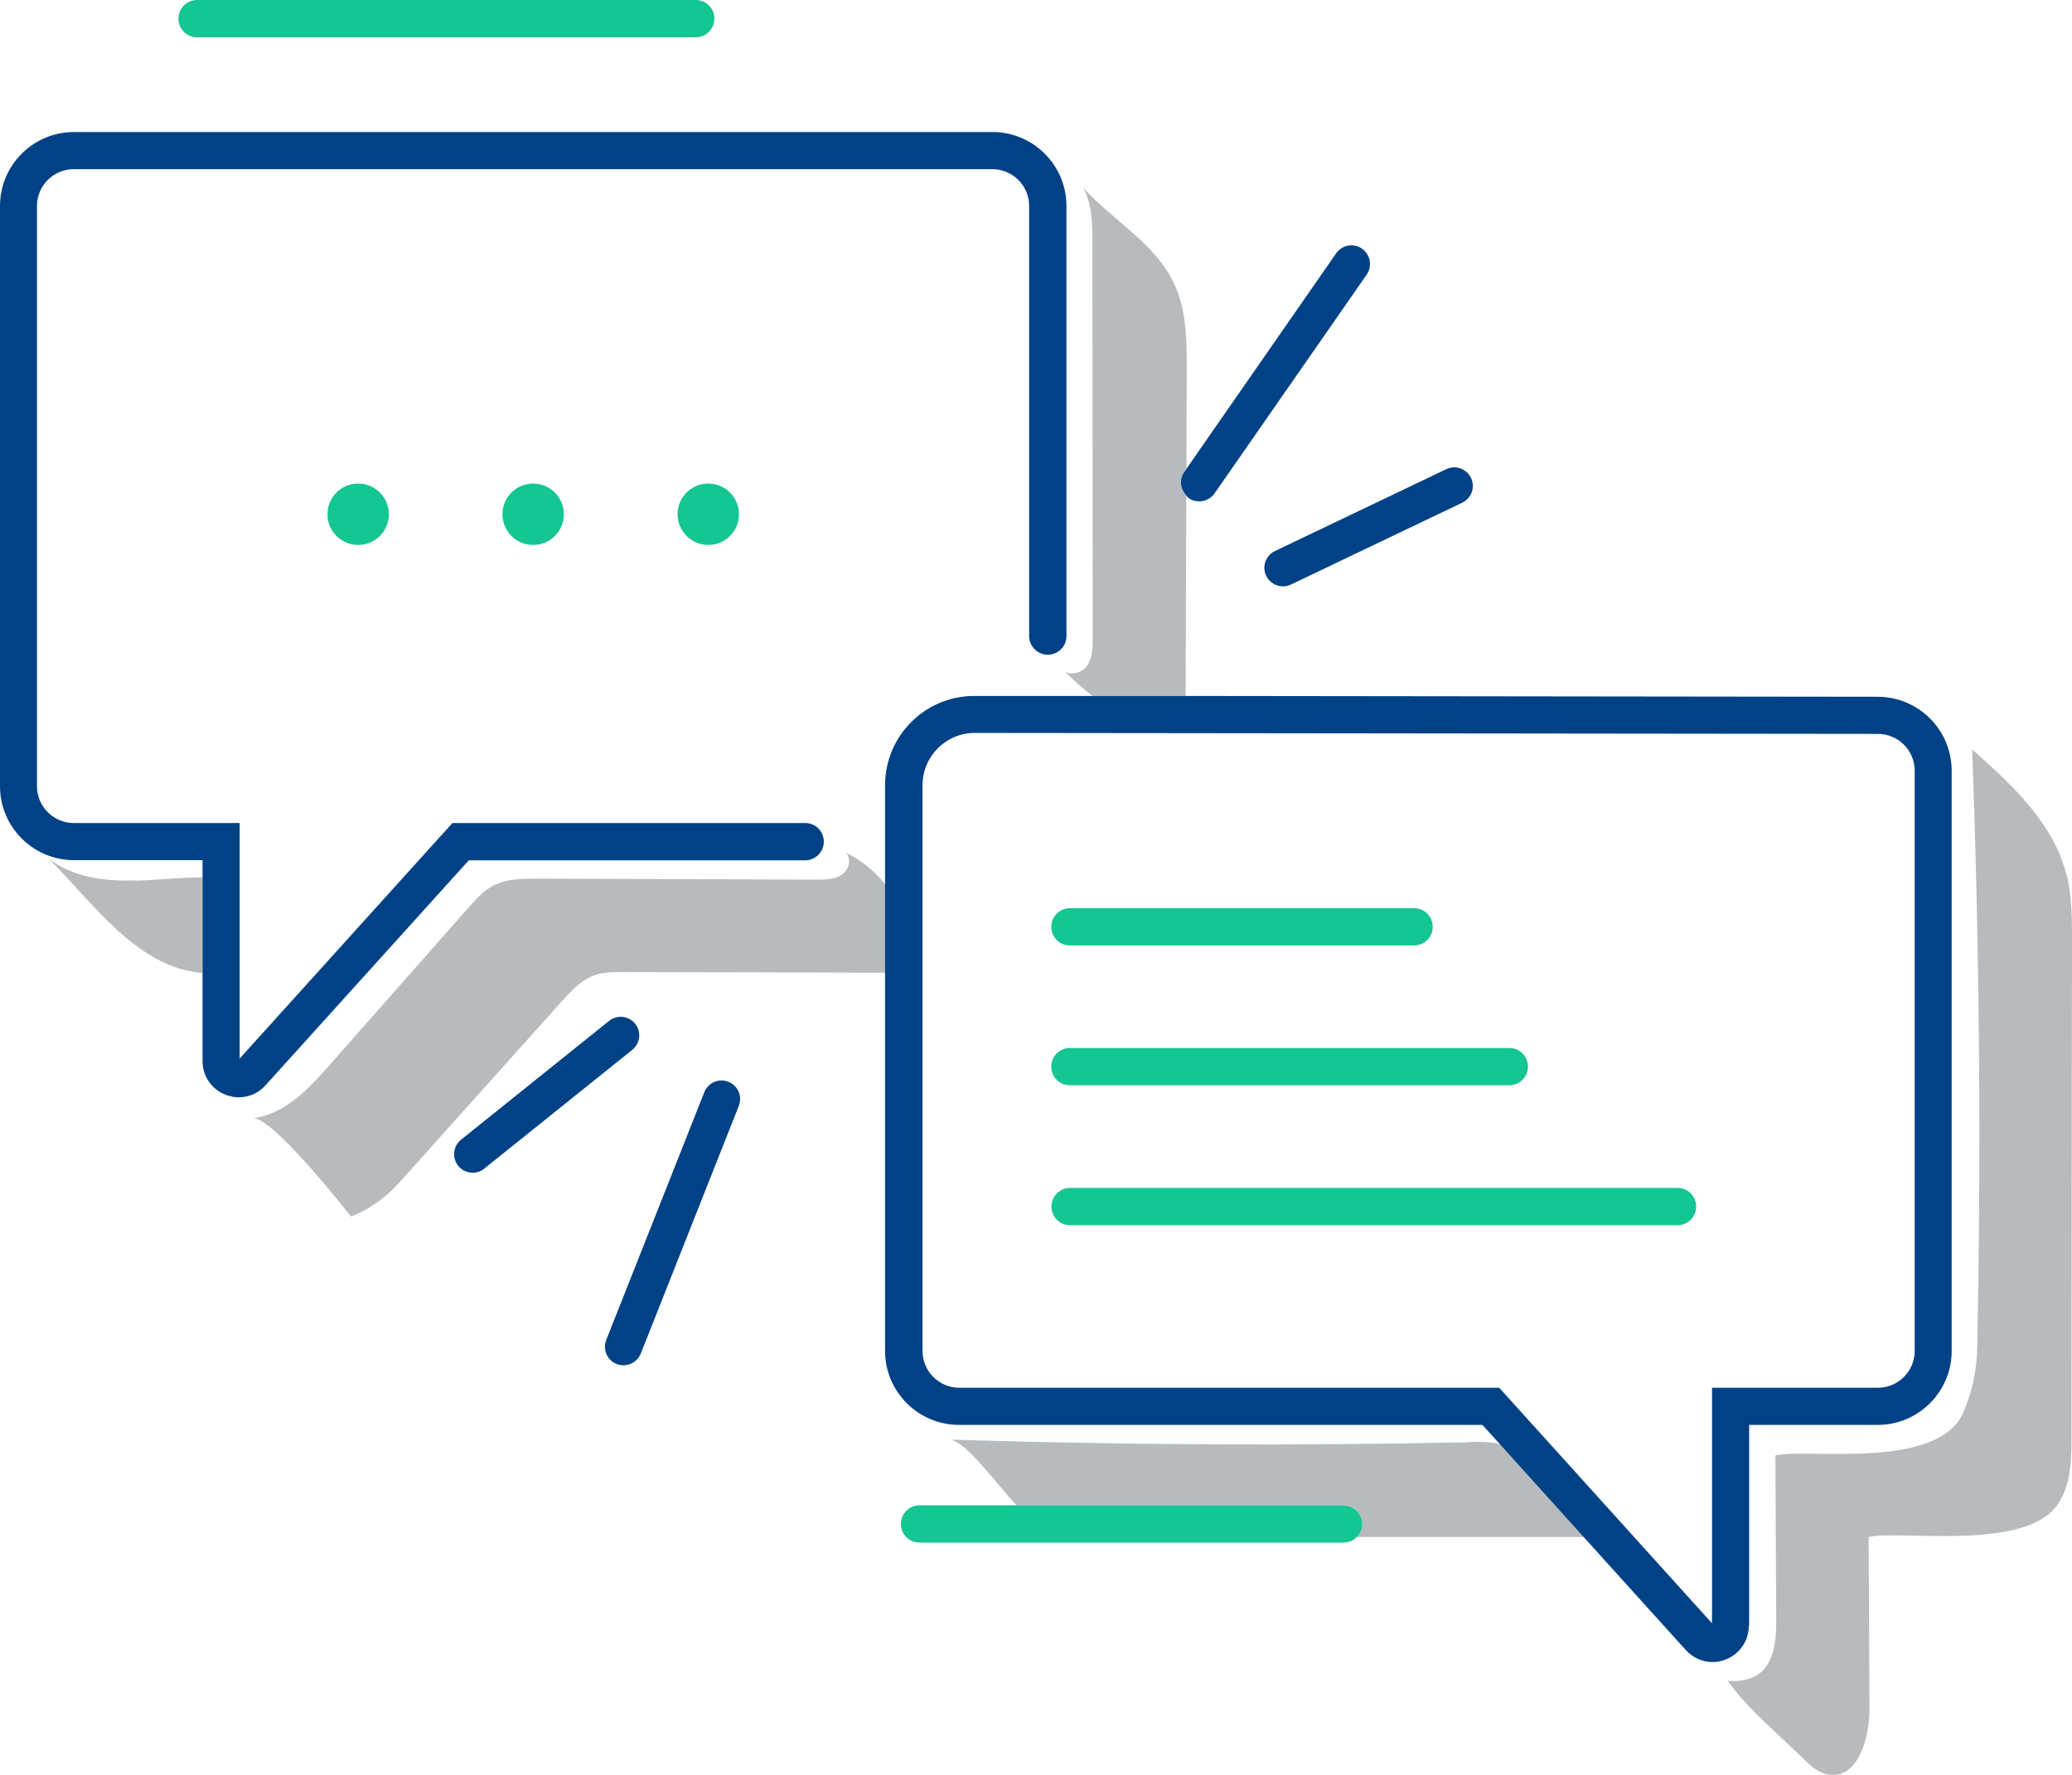 <?xml version="1.0" encoding="UTF-8"?><svg id="Layer_1" xmlns="http://www.w3.org/2000/svg" viewBox="0 0 125.53 107.55"><defs><style>.cls-1{fill:#014286;}.cls-2{fill:#b7bbbe;}.cls-3{fill:#14c691;}</style></defs><path class="cls-2" d="m71.88,30.04c-.38-.38-.47-.97-.15-1.43l.15-.22c0-1.97.01-3.94.02-5.9,0-1.81,0-3.69-.78-5.33-1.14-2.41-3.68-3.79-5.48-5.77.35.65.48,1.45.52,2.24.02.3.02.59.02.88,0,8.05.02,16.1.02,24.15,0,.6-.01,1.24-.37,1.72-.3.4-.94.56-1.33.3.65.64,1.19,1.13,1.7,1.49h5.63c.01-4.04.03-8.09.04-12.13h.01Z"/><path class="cls-2" d="m51.19,51.63c.42.31.27,1.04-.16,1.35s-.99.32-1.52.32c-5.65-.02-11.3-.04-16.95-.06-.91,0-1.86,0-2.67.42-.61.32-1.08.85-1.53,1.36-2.79,3.16-5.58,6.33-8.37,9.49-1.28,1.46-2.74,3.01-4.67,3.25,1.2-.13,5.94,5.95,5.94,5.95,0,0,1.53-.49,2.93-2.05l9.84-10.98c.57-.63,1.17-1.29,1.97-1.58.56-.2,1.18-.2,1.78-.2,5.29.01,10.57.02,15.86.04v-5.35c-.66-.82-1.49-1.5-2.45-1.94v-.02Z"/><path class="cls-2" d="m89.1,87.39c-10.53.22-21.07.17-31.6-.16.98,0,2.98,2.85,4.09,3.98h19.81c.62,0,1.13.5,1.13,1.13,0,.31-.13.59-.33.79h13.77l-5.06-5.61c-.57-.16-1.2-.16-1.81-.15v.02Z"/><path class="cls-2" d="m125.19,52.98c-.24-.95-.64-1.82-1.15-2.64-1.16-1.87-2.89-3.45-4.56-4.93.45,12.08.55,24.17.31,36.25-.03,1.35-.3,2.65-.83,3.89-1.52,3.58-9.44,2.19-11.4,2.64.02,3.49.03,6.27.05,9.76,0,1.04-.01,2.16-.6,3.02-.51.74-1.5.97-2.34.87,1.19,1.7,3,3.17,4.5,4.65.46.46.97.94,1.62,1.04,1.77.27,2.48-2.2,2.47-3.98-.02-3.47-.03-6.95-.05-10.42,1.98-.43,9.51.9,11.47-1.99.8-1.18.82-2.72.82-4.15,0-10,.02-19.99.03-29.99,0-1.35,0-2.72-.33-4.02h-.01Z"/><path class="cls-2" d="m8.25,53.35c-1.88.06-3.88-.18-5.34-1.36,2.75,2.72,5.36,6.64,9.36,6.97v-5.79c-1.33-.01-2.68.15-4.02.19h0Z"/><path class="cls-1" d="m28.41,52.13h20.37c.62,0,1.13-.5,1.13-1.13s-.5-1.13-1.13-1.13h-21.37l-12.89,14.27v-14.27H4.47c-1.23,0-2.23-1-2.23-2.23V12.48c0-1.23,1-2.23,2.23-2.23h55.65c1.23,0,2.23,1,2.23,2.23v26.06c0,.62.5,1.13,1.13,1.13s1.13-.5,1.13-1.13V12.48c0-2.47-2.01-4.48-4.48-4.48H4.48c-2.47,0-4.48,2.01-4.48,4.48v35.16c0,2.47,2.01,4.48,4.48,4.48h7.79v12.17c0,.92.55,1.72,1.41,2.05.26.1.53.15.79.15.61,0,1.19-.25,1.62-.73l12.32-13.64h0Z"/><path class="cls-1" d="m105.97,98.51v-12.17h7.79c2.47,0,4.48-2.01,4.48-4.48v-35.16c0-2.47-2.01-4.48-4.48-4.48l-41.93-.05h-12.79c-2.99-.01-5.42,2.42-5.42,5.41v34.28c0,2.47,2.01,4.48,4.48,4.48h31.71l1.08,1.19,5.06,5.61,6.18,6.84c.43.47,1.01.73,1.62.73.27,0,.54-.05.79-.15.85-.33,1.41-1.13,1.41-2.05h.02Zm-2.25-14.42v14.27l-12.89-14.27h-32.71c-1.23,0-2.23-1-2.23-2.23v-34.28c0-1.75,1.42-3.17,3.17-3.17l54.71.06c1.23,0,2.23,1,2.23,2.23v35.16c0,1.23-1,2.23-2.23,2.23,0,0-10.05,0-10.05,0Z"/><path class="cls-3" d="m19.84,31.16c0,1.03.83,1.86,1.86,1.86s1.86-.83,1.86-1.86-.83-1.86-1.86-1.86-1.86.83-1.86,1.86Z"/><path class="cls-3" d="m30.44,31.16c0,1.03.83,1.86,1.86,1.86s1.86-.83,1.86-1.86-.83-1.86-1.86-1.86-1.86.83-1.86,1.86Z"/><path class="cls-3" d="m41.05,31.16c0,1.03.83,1.86,1.86,1.86s1.86-.83,1.86-1.86-.83-1.86-1.86-1.86-1.86.83-1.86,1.86Z"/><path class="cls-1" d="m44.13,65.55c-.57-.23-1.23.05-1.46.63l-5.94,15.01c-.23.58.05,1.23.63,1.46.14.05.28.08.41.08.45,0,.87-.27,1.05-.71l5.94-15.01c.23-.58-.05-1.23-.63-1.46Z"/><path class="cls-1" d="m38.48,62.03c-.39-.48-1.1-.56-1.58-.17l-8.97,7.2c-.48.39-.56,1.1-.17,1.58.22.28.55.42.88.42.25,0,.5-.08.7-.25l8.97-7.2c.48-.39.56-1.1.17-1.58Z"/><path class="cls-1" d="m71.88,30.04s.08.1.13.14c.2.14.42.2.64.2.36,0,.71-.17.93-.48l9.22-13.26c.35-.51.23-1.21-.28-1.57s-1.21-.23-1.57.28l-9.06,13.04-.15.22c-.32.46-.23,1.05.15,1.43h-.01Z"/><path class="cls-1" d="m76.71,34.89c.19.4.6.64,1.02.64.16,0,.33-.04.48-.11l10.38-4.96c.56-.27.8-.94.53-1.5-.27-.56-.94-.8-1.5-.53l-10.38,4.96c-.56.27-.8.94-.53,1.5Z"/><path class="cls-3" d="m64.82,57.29h20.85c.62,0,1.13-.5,1.13-1.13s-.5-1.13-1.13-1.13h-20.85c-.62,0-1.13.5-1.13,1.13s.5,1.13,1.13,1.13Z"/><path class="cls-3" d="m64.82,65.76h26.62c.62,0,1.13-.5,1.13-1.13s-.5-1.13-1.13-1.13h-26.62c-.62,0-1.13.5-1.13,1.13s.5,1.13,1.13,1.13Z"/><path class="cls-3" d="m101.63,71.98h-36.8c-.62,0-1.13.5-1.13,1.13s.5,1.13,1.13,1.13h36.8c.62,0,1.13-.5,1.13-1.13s-.5-1.13-1.13-1.13Z"/><path class="cls-3" d="m11.94,2.26h30.21c.62,0,1.13-.5,1.13-1.13s-.5-1.13-1.13-1.13H11.94c-.62,0-1.13.5-1.13,1.13s.5,1.13,1.13,1.13Z"/><path class="cls-3" d="m81.4,91.21h-25.69c-.62,0-1.13.5-1.13,1.13s.5,1.13,1.13,1.13h25.69c.31,0,.59-.13.8-.33.2-.2.33-.48.33-.79,0-.62-.5-1.13-1.13-1.13h0Z"/></svg>